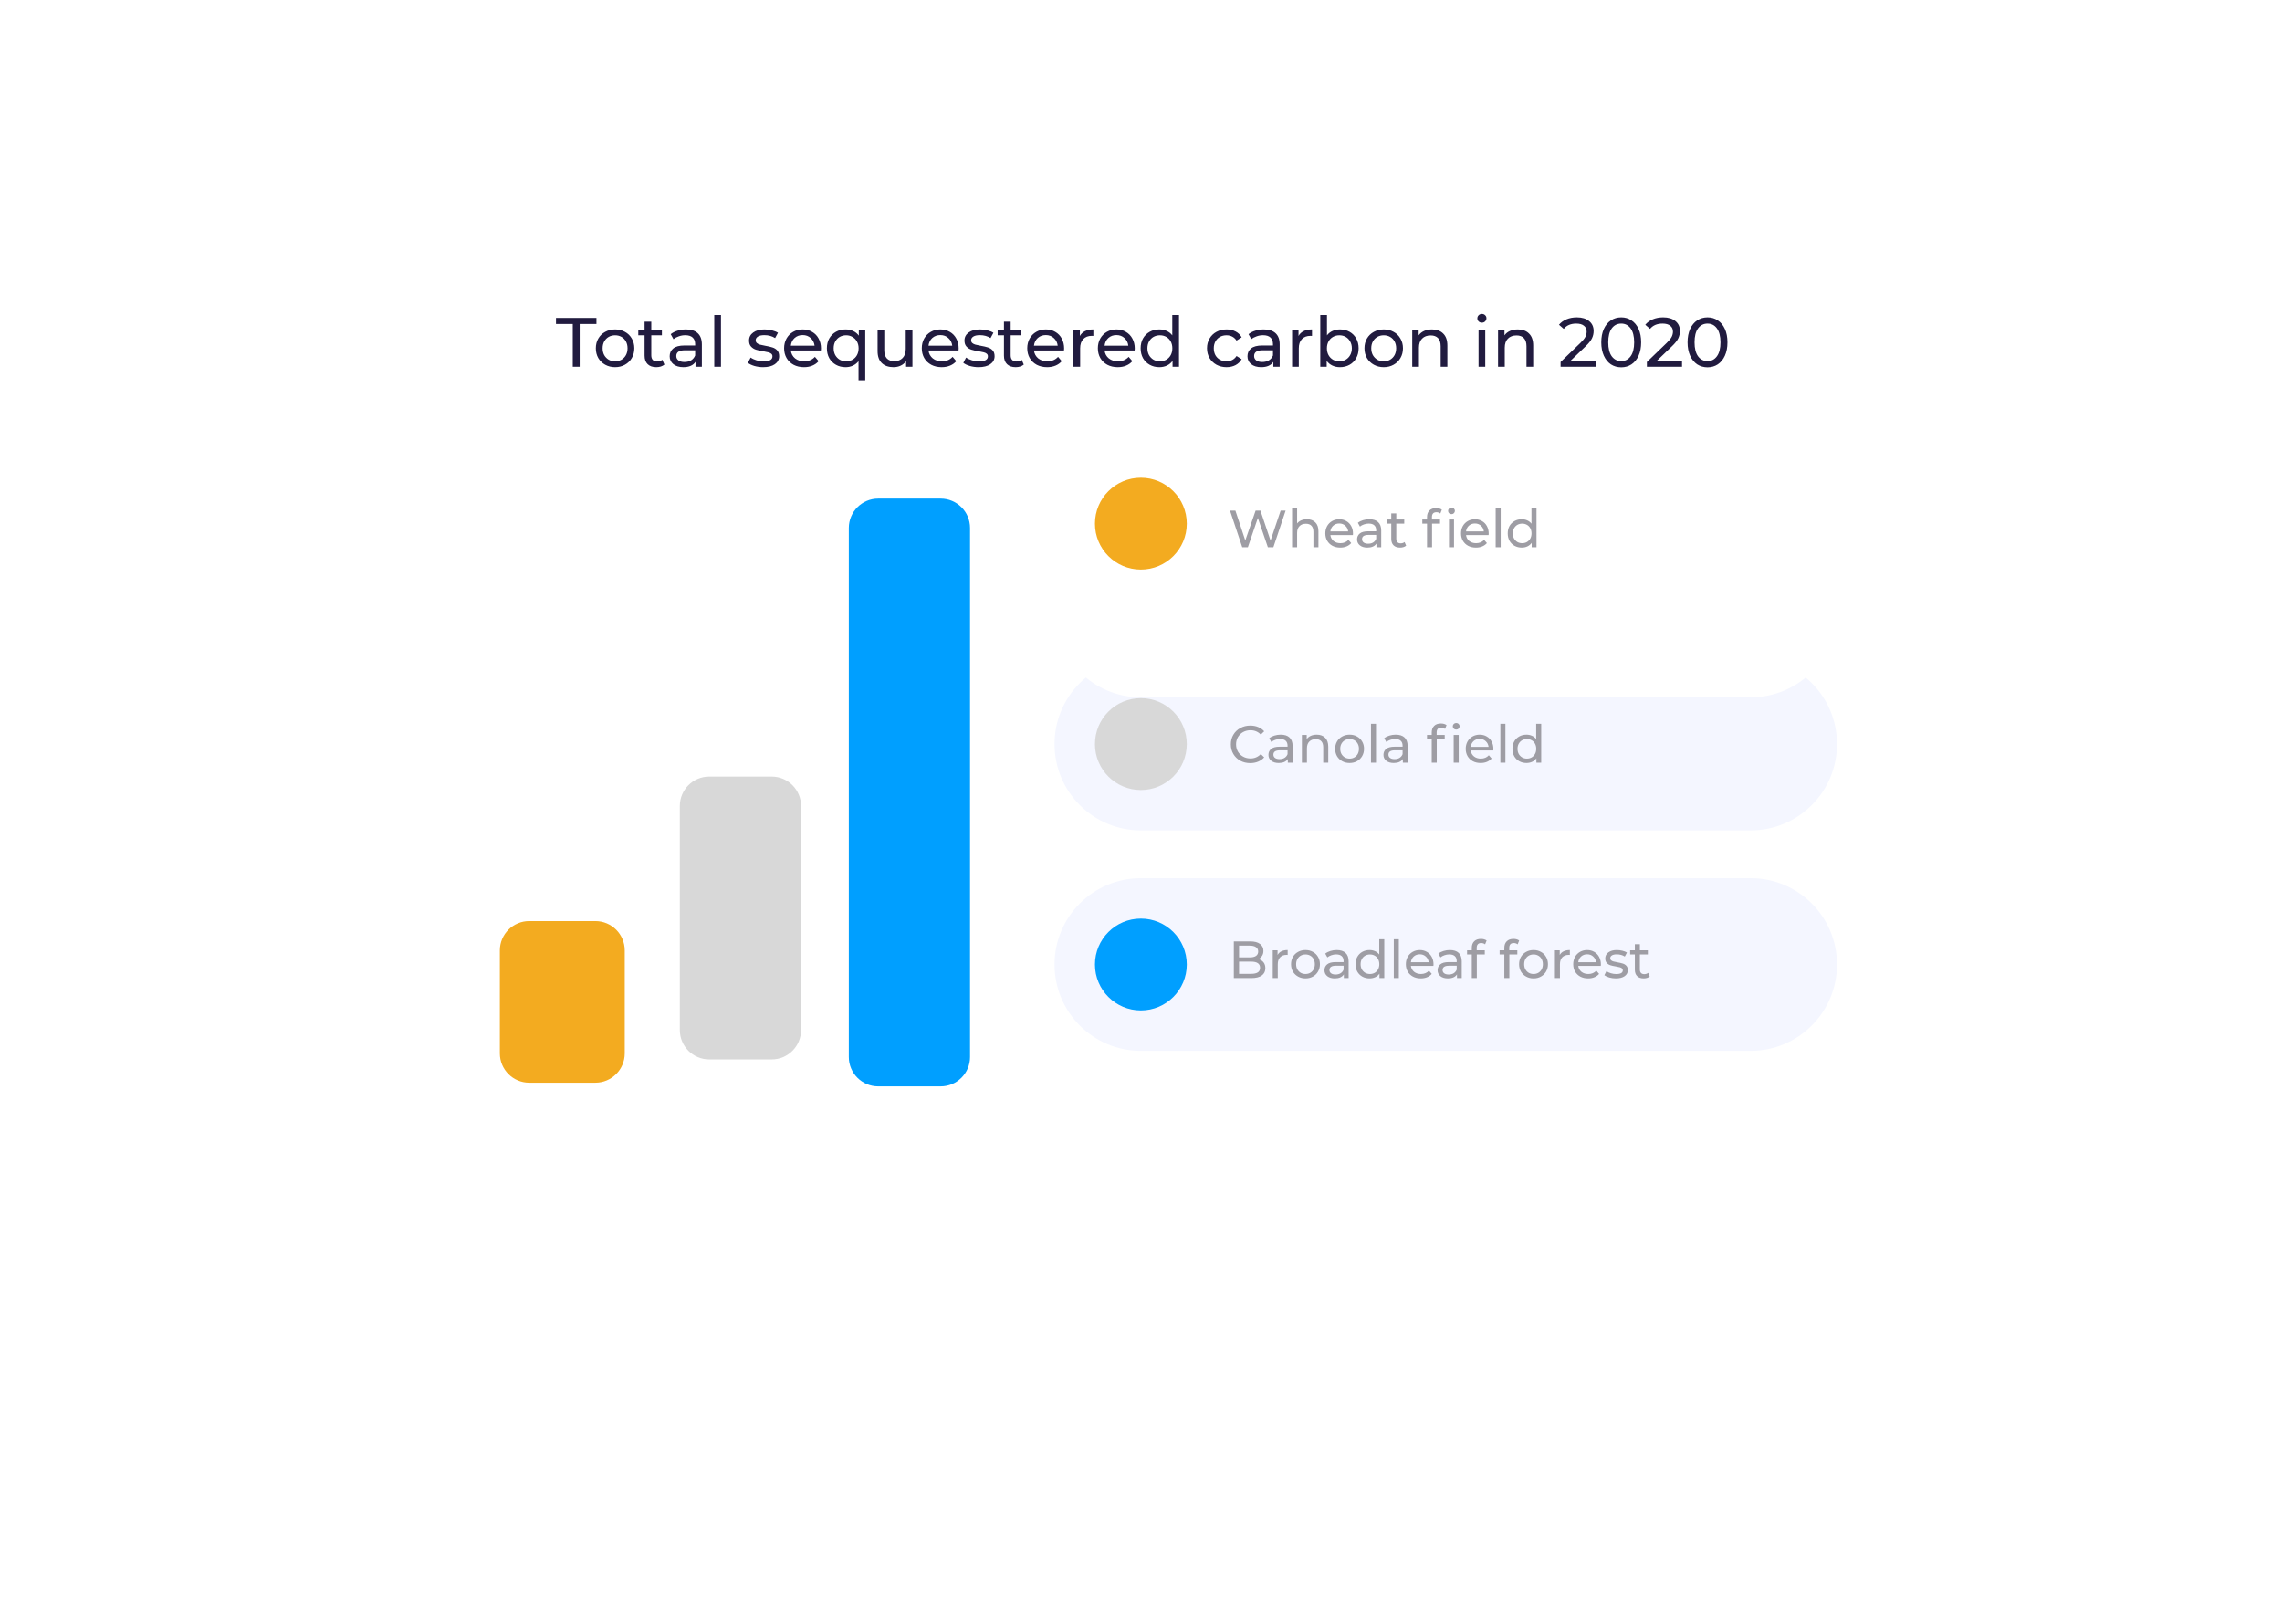 <?xml version="1.0" encoding="UTF-8"?> <svg xmlns="http://www.w3.org/2000/svg" width="392" height="279" viewBox="0 0 392 279" fill="none"> <g filter="url(#filter0_bd)"> <path d="M48 44.193C48 33.041 57.041 24 68.193 24H323.762C334.914 24 343.955 33.041 343.955 44.193V186.807C343.955 197.959 334.914 207 323.762 207H68.193C57.041 207 48 197.959 48 186.807V44.193Z" fill="white" fill-opacity="0.3"></path> </g> <g filter="url(#filter1_d)"> <path d="M56.203 49.872C56.203 39.417 64.679 30.941 75.134 30.941H316.82C327.276 30.941 335.751 39.417 335.751 49.872V180.497C335.751 190.952 327.276 199.428 316.82 199.428H75.134C64.679 199.428 56.203 190.952 56.203 180.497V49.872Z" fill="white"></path> </g> <path d="M98.389 55.644H95.509V54.6H102.457V55.644H99.577V63H98.389V55.644ZM105.664 63.072C105.032 63.072 104.464 62.932 103.96 62.652C103.456 62.372 103.06 61.988 102.772 61.5C102.492 61.004 102.352 60.444 102.352 59.82C102.352 59.196 102.492 58.64 102.772 58.152C103.06 57.656 103.456 57.272 103.96 57C104.464 56.72 105.032 56.58 105.664 56.58C106.296 56.58 106.86 56.72 107.356 57C107.86 57.272 108.252 57.656 108.532 58.152C108.82 58.64 108.964 59.196 108.964 59.82C108.964 60.444 108.82 61.004 108.532 61.5C108.252 61.988 107.86 62.372 107.356 62.652C106.86 62.932 106.296 63.072 105.664 63.072ZM105.664 62.064C106.072 62.064 106.436 61.972 106.756 61.788C107.084 61.596 107.34 61.332 107.524 60.996C107.708 60.652 107.8 60.26 107.8 59.82C107.8 59.38 107.708 58.992 107.524 58.656C107.34 58.312 107.084 58.048 106.756 57.864C106.436 57.68 106.072 57.588 105.664 57.588C105.256 57.588 104.888 57.68 104.56 57.864C104.24 58.048 103.984 58.312 103.792 58.656C103.608 58.992 103.516 59.38 103.516 59.82C103.516 60.26 103.608 60.652 103.792 60.996C103.984 61.332 104.24 61.596 104.56 61.788C104.888 61.972 105.256 62.064 105.664 62.064ZM114.133 62.628C113.965 62.772 113.757 62.884 113.509 62.964C113.261 63.036 113.005 63.072 112.741 63.072C112.101 63.072 111.605 62.9 111.253 62.556C110.901 62.212 110.725 61.72 110.725 61.08V57.588H109.645V56.64H110.725V55.248H111.877V56.64H113.701V57.588H111.877V61.032C111.877 61.376 111.961 61.64 112.129 61.824C112.305 62.008 112.553 62.1 112.873 62.1C113.225 62.1 113.525 62 113.773 61.8L114.133 62.628ZM117.842 56.58C118.722 56.58 119.394 56.796 119.858 57.228C120.33 57.66 120.566 58.304 120.566 59.16V63H119.474V62.16C119.282 62.456 119.006 62.684 118.646 62.844C118.294 62.996 117.874 63.072 117.386 63.072C116.674 63.072 116.102 62.9 115.67 62.556C115.246 62.212 115.034 61.76 115.034 61.2C115.034 60.64 115.238 60.192 115.646 59.856C116.054 59.512 116.702 59.34 117.59 59.34H119.414V59.112C119.414 58.616 119.27 58.236 118.982 57.972C118.694 57.708 118.27 57.576 117.71 57.576C117.334 57.576 116.966 57.64 116.606 57.768C116.246 57.888 115.942 58.052 115.694 58.26L115.214 57.396C115.542 57.132 115.934 56.932 116.39 56.796C116.846 56.652 117.33 56.58 117.842 56.58ZM117.578 62.184C118.018 62.184 118.398 62.088 118.718 61.896C119.038 61.696 119.27 61.416 119.414 61.056V60.168H117.638C116.662 60.168 116.174 60.496 116.174 61.152C116.174 61.472 116.298 61.724 116.546 61.908C116.794 62.092 117.138 62.184 117.578 62.184ZM122.697 54.096H123.849V63H122.697V54.096ZM131.096 63.072C130.576 63.072 130.076 63.004 129.596 62.868C129.116 62.724 128.74 62.544 128.468 62.328L128.948 61.416C129.228 61.616 129.568 61.776 129.968 61.896C130.368 62.016 130.772 62.076 131.18 62.076C132.188 62.076 132.692 61.788 132.692 61.212C132.692 61.02 132.624 60.868 132.488 60.756C132.352 60.644 132.18 60.564 131.972 60.516C131.772 60.46 131.484 60.4 131.108 60.336C130.596 60.256 130.176 60.164 129.848 60.06C129.528 59.956 129.252 59.78 129.02 59.532C128.788 59.284 128.672 58.936 128.672 58.488C128.672 57.912 128.912 57.452 129.392 57.108C129.872 56.756 130.516 56.58 131.324 56.58C131.748 56.58 132.172 56.632 132.596 56.736C133.02 56.84 133.368 56.98 133.64 57.156L133.148 58.068C132.628 57.732 132.016 57.564 131.312 57.564C130.824 57.564 130.452 57.644 130.196 57.804C129.94 57.964 129.812 58.176 129.812 58.44C129.812 58.648 129.884 58.812 130.028 58.932C130.172 59.052 130.348 59.14 130.556 59.196C130.772 59.252 131.072 59.316 131.456 59.388C131.968 59.476 132.38 59.572 132.692 59.676C133.012 59.772 133.284 59.94 133.508 60.18C133.732 60.42 133.844 60.756 133.844 61.188C133.844 61.764 133.596 62.224 133.1 62.568C132.612 62.904 131.944 63.072 131.096 63.072ZM141.031 59.856C141.031 59.944 141.023 60.06 141.007 60.204H135.847C135.919 60.764 136.163 61.216 136.579 61.56C137.003 61.896 137.527 62.064 138.151 62.064C138.911 62.064 139.523 61.808 139.987 61.296L140.623 62.04C140.335 62.376 139.975 62.632 139.543 62.808C139.119 62.984 138.643 63.072 138.115 63.072C137.443 63.072 136.847 62.936 136.327 62.664C135.807 62.384 135.403 61.996 135.115 61.5C134.835 61.004 134.695 60.444 134.695 59.82C134.695 59.204 134.831 58.648 135.103 58.152C135.383 57.656 135.763 57.272 136.243 57C136.731 56.72 137.279 56.58 137.887 56.58C138.495 56.58 139.035 56.72 139.507 57C139.987 57.272 140.359 57.656 140.623 58.152C140.895 58.648 141.031 59.216 141.031 59.856ZM137.887 57.552C137.335 57.552 136.871 57.72 136.495 58.056C136.127 58.392 135.911 58.832 135.847 59.376H139.927C139.863 58.84 139.643 58.404 139.267 58.068C138.899 57.724 138.439 57.552 137.887 57.552ZM148.631 56.64V65.328H147.479V62.04C147.215 62.376 146.891 62.632 146.507 62.808C146.131 62.984 145.715 63.072 145.259 63.072C144.643 63.072 144.091 62.936 143.603 62.664C143.115 62.392 142.731 62.012 142.451 61.524C142.179 61.028 142.043 60.46 142.043 59.82C142.043 59.18 142.179 58.616 142.451 58.128C142.731 57.64 143.115 57.26 143.603 56.988C144.091 56.716 144.643 56.58 145.259 56.58C145.731 56.58 146.163 56.672 146.555 56.856C146.947 57.032 147.271 57.296 147.527 57.648V56.64H148.631ZM145.355 62.064C145.755 62.064 146.119 61.972 146.447 61.788C146.775 61.596 147.031 61.332 147.215 60.996C147.399 60.652 147.491 60.26 147.491 59.82C147.491 59.38 147.395 58.992 147.203 58.656C147.019 58.32 146.763 58.06 146.435 57.876C146.115 57.684 145.755 57.588 145.355 57.588C144.947 57.588 144.579 57.68 144.251 57.864C143.931 58.048 143.675 58.312 143.483 58.656C143.299 58.992 143.207 59.38 143.207 59.82C143.207 60.26 143.299 60.652 143.483 60.996C143.675 61.332 143.931 61.596 144.251 61.788C144.579 61.972 144.947 62.064 145.355 62.064ZM156.739 56.64V63H155.647V62.04C155.415 62.368 155.107 62.624 154.723 62.808C154.347 62.984 153.935 63.072 153.487 63.072C152.639 63.072 151.971 62.84 151.483 62.376C150.995 61.904 150.751 61.212 150.751 60.3V56.64H151.903V60.168C151.903 60.784 152.051 61.252 152.347 61.572C152.643 61.884 153.067 62.04 153.619 62.04C154.227 62.04 154.707 61.856 155.059 61.488C155.411 61.12 155.587 60.6 155.587 59.928V56.64H156.739ZM164.68 59.856C164.68 59.944 164.672 60.06 164.656 60.204H159.496C159.568 60.764 159.812 61.216 160.228 61.56C160.652 61.896 161.176 62.064 161.8 62.064C162.56 62.064 163.172 61.808 163.636 61.296L164.272 62.04C163.984 62.376 163.624 62.632 163.192 62.808C162.768 62.984 162.292 63.072 161.764 63.072C161.092 63.072 160.496 62.936 159.976 62.664C159.456 62.384 159.052 61.996 158.764 61.5C158.484 61.004 158.344 60.444 158.344 59.82C158.344 59.204 158.48 58.648 158.752 58.152C159.032 57.656 159.412 57.272 159.892 57C160.38 56.72 160.928 56.58 161.536 56.58C162.144 56.58 162.684 56.72 163.156 57C163.636 57.272 164.008 57.656 164.272 58.152C164.544 58.648 164.68 59.216 164.68 59.856ZM161.536 57.552C160.984 57.552 160.52 57.72 160.144 58.056C159.776 58.392 159.56 58.832 159.496 59.376H163.576C163.512 58.84 163.292 58.404 162.916 58.068C162.548 57.724 162.088 57.552 161.536 57.552ZM168.104 63.072C167.584 63.072 167.084 63.004 166.604 62.868C166.124 62.724 165.748 62.544 165.476 62.328L165.956 61.416C166.236 61.616 166.576 61.776 166.976 61.896C167.376 62.016 167.78 62.076 168.188 62.076C169.196 62.076 169.7 61.788 169.7 61.212C169.7 61.02 169.632 60.868 169.496 60.756C169.36 60.644 169.188 60.564 168.98 60.516C168.78 60.46 168.492 60.4 168.116 60.336C167.604 60.256 167.184 60.164 166.856 60.06C166.536 59.956 166.26 59.78 166.028 59.532C165.796 59.284 165.68 58.936 165.68 58.488C165.68 57.912 165.92 57.452 166.4 57.108C166.88 56.756 167.524 56.58 168.332 56.58C168.756 56.58 169.18 56.632 169.604 56.736C170.028 56.84 170.376 56.98 170.648 57.156L170.156 58.068C169.636 57.732 169.024 57.564 168.32 57.564C167.832 57.564 167.46 57.644 167.204 57.804C166.948 57.964 166.82 58.176 166.82 58.44C166.82 58.648 166.892 58.812 167.036 58.932C167.18 59.052 167.356 59.14 167.564 59.196C167.78 59.252 168.08 59.316 168.464 59.388C168.976 59.476 169.388 59.572 169.7 59.676C170.02 59.772 170.292 59.94 170.516 60.18C170.74 60.42 170.852 60.756 170.852 61.188C170.852 61.764 170.604 62.224 170.108 62.568C169.62 62.904 168.952 63.072 168.104 63.072ZM175.867 62.628C175.699 62.772 175.491 62.884 175.243 62.964C174.995 63.036 174.739 63.072 174.475 63.072C173.835 63.072 173.339 62.9 172.987 62.556C172.635 62.212 172.459 61.72 172.459 61.08V57.588H171.379V56.64H172.459V55.248H173.611V56.64H175.435V57.588H173.611V61.032C173.611 61.376 173.695 61.64 173.863 61.824C174.039 62.008 174.287 62.1 174.607 62.1C174.959 62.1 175.259 62 175.507 61.8L175.867 62.628ZM182.797 59.856C182.797 59.944 182.789 60.06 182.773 60.204H177.613C177.685 60.764 177.929 61.216 178.345 61.56C178.769 61.896 179.293 62.064 179.917 62.064C180.677 62.064 181.289 61.808 181.753 61.296L182.389 62.04C182.101 62.376 181.741 62.632 181.309 62.808C180.885 62.984 180.409 63.072 179.881 63.072C179.209 63.072 178.613 62.936 178.093 62.664C177.573 62.384 177.169 61.996 176.881 61.5C176.601 61.004 176.461 60.444 176.461 59.82C176.461 59.204 176.597 58.648 176.869 58.152C177.149 57.656 177.529 57.272 178.009 57C178.497 56.72 179.045 56.58 179.653 56.58C180.261 56.58 180.801 56.72 181.273 57C181.753 57.272 182.125 57.656 182.389 58.152C182.661 58.648 182.797 59.216 182.797 59.856ZM179.653 57.552C179.101 57.552 178.637 57.72 178.261 58.056C177.893 58.392 177.677 58.832 177.613 59.376H181.693C181.629 58.84 181.409 58.404 181.033 58.068C180.665 57.724 180.205 57.552 179.653 57.552ZM185.501 57.708C185.701 57.34 185.997 57.06 186.389 56.868C186.781 56.676 187.257 56.58 187.817 56.58V57.696C187.753 57.688 187.665 57.684 187.553 57.684C186.929 57.684 186.437 57.872 186.077 58.248C185.725 58.616 185.549 59.144 185.549 59.832V63H184.397V56.64H185.501V57.708ZM194.926 59.856C194.926 59.944 194.918 60.06 194.902 60.204H189.742C189.814 60.764 190.058 61.216 190.474 61.56C190.898 61.896 191.422 62.064 192.046 62.064C192.806 62.064 193.418 61.808 193.882 61.296L194.518 62.04C194.23 62.376 193.87 62.632 193.438 62.808C193.014 62.984 192.538 63.072 192.01 63.072C191.338 63.072 190.742 62.936 190.222 62.664C189.702 62.384 189.298 61.996 189.01 61.5C188.73 61.004 188.59 60.444 188.59 59.82C188.59 59.204 188.726 58.648 188.998 58.152C189.278 57.656 189.658 57.272 190.138 57C190.626 56.72 191.174 56.58 191.782 56.58C192.39 56.58 192.93 56.72 193.402 57C193.882 57.272 194.254 57.656 194.518 58.152C194.79 58.648 194.926 59.216 194.926 59.856ZM191.782 57.552C191.23 57.552 190.766 57.72 190.39 58.056C190.022 58.392 189.806 58.832 189.742 59.376H193.822C193.758 58.84 193.538 58.404 193.162 58.068C192.794 57.724 192.334 57.552 191.782 57.552ZM202.526 54.096V63H201.422V61.992C201.166 62.344 200.842 62.612 200.45 62.796C200.058 62.98 199.626 63.072 199.154 63.072C198.538 63.072 197.986 62.936 197.498 62.664C197.01 62.392 196.626 62.012 196.346 61.524C196.074 61.028 195.938 60.46 195.938 59.82C195.938 59.18 196.074 58.616 196.346 58.128C196.626 57.64 197.01 57.26 197.498 56.988C197.986 56.716 198.538 56.58 199.154 56.58C199.61 56.58 200.03 56.668 200.414 56.844C200.798 57.012 201.118 57.264 201.374 57.6V54.096H202.526ZM199.25 62.064C199.65 62.064 200.014 61.972 200.342 61.788C200.67 61.596 200.926 61.332 201.11 60.996C201.294 60.652 201.386 60.26 201.386 59.82C201.386 59.38 201.294 58.992 201.11 58.656C200.926 58.312 200.67 58.048 200.342 57.864C200.014 57.68 199.65 57.588 199.25 57.588C198.842 57.588 198.474 57.68 198.146 57.864C197.826 58.048 197.57 58.312 197.378 58.656C197.194 58.992 197.102 59.38 197.102 59.82C197.102 60.26 197.194 60.652 197.378 60.996C197.57 61.332 197.826 61.596 198.146 61.788C198.474 61.972 198.842 62.064 199.25 62.064ZM210.7 63.072C210.052 63.072 209.472 62.932 208.96 62.652C208.456 62.372 208.06 61.988 207.772 61.5C207.484 61.004 207.34 60.444 207.34 59.82C207.34 59.196 207.484 58.64 207.772 58.152C208.06 57.656 208.456 57.272 208.96 57C209.472 56.72 210.052 56.58 210.7 56.58C211.276 56.58 211.788 56.696 212.236 56.928C212.692 57.16 213.044 57.496 213.292 57.936L212.416 58.5C212.216 58.196 211.968 57.968 211.672 57.816C211.376 57.664 211.048 57.588 210.688 57.588C210.272 57.588 209.896 57.68 209.56 57.864C209.232 58.048 208.972 58.312 208.78 58.656C208.596 58.992 208.504 59.38 208.504 59.82C208.504 60.268 208.596 60.664 208.78 61.008C208.972 61.344 209.232 61.604 209.56 61.788C209.896 61.972 210.272 62.064 210.688 62.064C211.048 62.064 211.376 61.988 211.672 61.836C211.968 61.684 212.216 61.456 212.416 61.152L213.292 61.704C213.044 62.144 212.692 62.484 212.236 62.724C211.788 62.956 211.276 63.072 210.7 63.072ZM217.099 56.58C217.979 56.58 218.651 56.796 219.115 57.228C219.587 57.66 219.823 58.304 219.823 59.16V63H218.731V62.16C218.539 62.456 218.263 62.684 217.903 62.844C217.551 62.996 217.131 63.072 216.643 63.072C215.931 63.072 215.359 62.9 214.927 62.556C214.503 62.212 214.291 61.76 214.291 61.2C214.291 60.64 214.495 60.192 214.903 59.856C215.311 59.512 215.959 59.34 216.847 59.34H218.671V59.112C218.671 58.616 218.527 58.236 218.239 57.972C217.951 57.708 217.527 57.576 216.967 57.576C216.591 57.576 216.223 57.64 215.863 57.768C215.503 57.888 215.199 58.052 214.951 58.26L214.471 57.396C214.799 57.132 215.191 56.932 215.647 56.796C216.103 56.652 216.587 56.58 217.099 56.58ZM216.835 62.184C217.275 62.184 217.655 62.088 217.975 61.896C218.295 61.696 218.527 61.416 218.671 61.056V60.168H216.895C215.919 60.168 215.431 60.496 215.431 61.152C215.431 61.472 215.555 61.724 215.803 61.908C216.051 62.092 216.395 62.184 216.835 62.184ZM223.059 57.708C223.259 57.34 223.555 57.06 223.947 56.868C224.339 56.676 224.815 56.58 225.375 56.58V57.696C225.311 57.688 225.223 57.684 225.111 57.684C224.487 57.684 223.995 57.872 223.635 58.248C223.283 58.616 223.107 59.144 223.107 59.832V63H221.955V56.64H223.059V57.708ZM230.167 56.58C230.783 56.58 231.335 56.716 231.823 56.988C232.311 57.26 232.691 57.64 232.963 58.128C233.243 58.616 233.383 59.18 233.383 59.82C233.383 60.46 233.243 61.028 232.963 61.524C232.691 62.012 232.311 62.392 231.823 62.664C231.335 62.936 230.783 63.072 230.167 63.072C229.695 63.072 229.263 62.98 228.871 62.796C228.479 62.612 228.155 62.344 227.899 61.992V63H226.795V54.096H227.947V57.6C228.203 57.264 228.523 57.012 228.907 56.844C229.291 56.668 229.711 56.58 230.167 56.58ZM230.071 62.064C230.479 62.064 230.843 61.972 231.163 61.788C231.491 61.596 231.747 61.332 231.931 60.996C232.123 60.652 232.219 60.26 232.219 59.82C232.219 59.38 232.123 58.992 231.931 58.656C231.747 58.312 231.491 58.048 231.163 57.864C230.843 57.68 230.479 57.588 230.071 57.588C229.671 57.588 229.307 57.68 228.979 57.864C228.651 58.048 228.395 58.312 228.211 58.656C228.027 58.992 227.935 59.38 227.935 59.82C227.935 60.26 228.027 60.652 228.211 60.996C228.395 61.332 228.651 61.596 228.979 61.788C229.307 61.972 229.671 62.064 230.071 62.064ZM237.699 63.072C237.067 63.072 236.499 62.932 235.995 62.652C235.491 62.372 235.095 61.988 234.807 61.5C234.527 61.004 234.387 60.444 234.387 59.82C234.387 59.196 234.527 58.64 234.807 58.152C235.095 57.656 235.491 57.272 235.995 57C236.499 56.72 237.067 56.58 237.699 56.58C238.331 56.58 238.895 56.72 239.391 57C239.895 57.272 240.287 57.656 240.567 58.152C240.855 58.64 240.999 59.196 240.999 59.82C240.999 60.444 240.855 61.004 240.567 61.5C240.287 61.988 239.895 62.372 239.391 62.652C238.895 62.932 238.331 63.072 237.699 63.072ZM237.699 62.064C238.107 62.064 238.471 61.972 238.791 61.788C239.119 61.596 239.375 61.332 239.559 60.996C239.743 60.652 239.835 60.26 239.835 59.82C239.835 59.38 239.743 58.992 239.559 58.656C239.375 58.312 239.119 58.048 238.791 57.864C238.471 57.68 238.107 57.588 237.699 57.588C237.291 57.588 236.923 57.68 236.595 57.864C236.275 58.048 236.019 58.312 235.827 58.656C235.643 58.992 235.551 59.38 235.551 59.82C235.551 60.26 235.643 60.652 235.827 60.996C236.019 61.332 236.275 61.596 236.595 61.788C236.923 61.972 237.291 62.064 237.699 62.064ZM245.988 56.58C246.796 56.58 247.436 56.816 247.908 57.288C248.388 57.752 248.628 58.436 248.628 59.34V63H247.476V59.472C247.476 58.856 247.328 58.392 247.032 58.08C246.736 57.768 246.312 57.612 245.76 57.612C245.136 57.612 244.644 57.796 244.284 58.164C243.924 58.524 243.744 59.044 243.744 59.724V63H242.592V56.64H243.696V57.6C243.928 57.272 244.24 57.02 244.632 56.844C245.032 56.668 245.484 56.58 245.988 56.58ZM253.983 56.64H255.135V63H253.983V56.64ZM254.559 55.416C254.335 55.416 254.147 55.344 253.995 55.2C253.851 55.056 253.779 54.88 253.779 54.672C253.779 54.464 253.851 54.288 253.995 54.144C254.147 53.992 254.335 53.916 254.559 53.916C254.783 53.916 254.967 53.988 255.111 54.132C255.263 54.268 255.339 54.44 255.339 54.648C255.339 54.864 255.263 55.048 255.111 55.2C254.967 55.344 254.783 55.416 254.559 55.416ZM260.73 56.58C261.538 56.58 262.178 56.816 262.65 57.288C263.13 57.752 263.37 58.436 263.37 59.34V63H262.218V59.472C262.218 58.856 262.07 58.392 261.774 58.08C261.478 57.768 261.054 57.612 260.502 57.612C259.878 57.612 259.386 57.796 259.026 58.164C258.666 58.524 258.486 59.044 258.486 59.724V63H257.334V56.64H258.438V57.6C258.67 57.272 258.982 57.02 259.374 56.844C259.774 56.668 260.226 56.58 260.73 56.58ZM274.113 61.956V63H268.077V62.184L271.497 58.884C271.913 58.484 272.193 58.14 272.337 57.852C272.481 57.556 272.553 57.26 272.553 56.964C272.553 56.524 272.397 56.184 272.085 55.944C271.781 55.696 271.341 55.572 270.765 55.572C269.837 55.572 269.121 55.876 268.617 56.484L267.801 55.776C268.129 55.376 268.557 55.064 269.085 54.84C269.621 54.616 270.217 54.504 270.873 54.504C271.753 54.504 272.453 54.716 272.973 55.14C273.493 55.556 273.753 56.124 273.753 56.844C273.753 57.292 273.657 57.716 273.465 58.116C273.273 58.516 272.909 58.972 272.373 59.484L269.805 61.956H274.113ZM278.496 63.096C277.832 63.096 277.24 62.928 276.72 62.592C276.208 62.248 275.804 61.752 275.508 61.104C275.212 60.456 275.064 59.688 275.064 58.8C275.064 57.912 275.212 57.144 275.508 56.496C275.804 55.848 276.208 55.356 276.72 55.02C277.24 54.676 277.832 54.504 278.496 54.504C279.152 54.504 279.736 54.676 280.248 55.02C280.768 55.356 281.176 55.848 281.472 56.496C281.768 57.144 281.916 57.912 281.916 58.8C281.916 59.688 281.768 60.456 281.472 61.104C281.176 61.752 280.768 62.248 280.248 62.592C279.736 62.928 279.152 63.096 278.496 63.096ZM278.496 62.028C279.168 62.028 279.704 61.752 280.104 61.2C280.512 60.648 280.716 59.848 280.716 58.8C280.716 57.752 280.512 56.952 280.104 56.4C279.704 55.848 279.168 55.572 278.496 55.572C277.816 55.572 277.272 55.848 276.864 56.4C276.464 56.952 276.264 57.752 276.264 58.8C276.264 59.848 276.464 60.648 276.864 61.2C277.272 61.752 277.816 62.028 278.496 62.028ZM288.937 61.956V63H282.901V62.184L286.321 58.884C286.737 58.484 287.017 58.14 287.161 57.852C287.305 57.556 287.377 57.26 287.377 56.964C287.377 56.524 287.221 56.184 286.909 55.944C286.605 55.696 286.165 55.572 285.589 55.572C284.661 55.572 283.945 55.876 283.441 56.484L282.625 55.776C282.953 55.376 283.381 55.064 283.909 54.84C284.445 54.616 285.041 54.504 285.697 54.504C286.577 54.504 287.277 54.716 287.797 55.14C288.317 55.556 288.577 56.124 288.577 56.844C288.577 57.292 288.481 57.716 288.289 58.116C288.097 58.516 287.733 58.972 287.197 59.484L284.629 61.956H288.937ZM293.321 63.096C292.657 63.096 292.065 62.928 291.545 62.592C291.033 62.248 290.629 61.752 290.333 61.104C290.037 60.456 289.889 59.688 289.889 58.8C289.889 57.912 290.037 57.144 290.333 56.496C290.629 55.848 291.033 55.356 291.545 55.02C292.065 54.676 292.657 54.504 293.321 54.504C293.977 54.504 294.561 54.676 295.073 55.02C295.593 55.356 296.001 55.848 296.297 56.496C296.593 57.144 296.741 57.912 296.741 58.8C296.741 59.688 296.593 60.456 296.297 61.104C296.001 61.752 295.593 62.248 295.073 62.592C294.561 62.928 293.977 63.096 293.321 63.096ZM293.321 62.028C293.993 62.028 294.529 61.752 294.929 61.2C295.337 60.648 295.541 59.848 295.541 58.8C295.541 57.752 295.337 56.952 294.929 56.4C294.529 55.848 293.993 55.572 293.321 55.572C292.641 55.572 292.097 55.848 291.689 56.4C291.289 56.952 291.089 57.752 291.089 58.8C291.089 59.848 291.289 60.648 291.689 61.2C292.097 61.752 292.641 62.028 293.321 62.028Z" fill="#211B3F"></path> <g filter="url(#filter2_d)"> <path d="M116.781 134.431C116.781 131.643 119.041 129.383 121.83 129.383H132.557C135.345 129.383 137.605 131.643 137.605 134.431V172.924C137.605 175.712 135.345 177.972 132.557 177.972H121.83C119.041 177.972 116.781 175.712 116.781 172.924V134.431Z" fill="#D8D8D8"></path> </g> <g filter="url(#filter3_d)"> <path d="M85.863 155.255C85.863 152.467 88.124 150.207 90.912 150.207H102.27C105.058 150.207 107.318 152.467 107.318 155.255V172.924C107.318 175.712 105.058 177.973 102.27 177.973H90.912C88.124 177.973 85.863 175.712 85.863 172.924V155.255Z" fill="#F3AB20"></path> </g> <g filter="url(#filter4_d)"> <path d="M145.809 82.686C145.809 79.898 148.069 77.638 150.857 77.638H161.584C164.373 77.638 166.633 79.898 166.633 82.686V173.555C166.633 176.343 164.373 178.603 161.584 178.603H150.857C148.069 178.603 145.809 176.343 145.809 173.555V82.686Z" fill="#009FFF"></path> </g> <path fill-rule="evenodd" clip-rule="evenodd" d="M181.148 127.805C181.148 119.615 187.788 112.976 195.978 112.976H300.729C308.919 112.976 315.559 119.615 315.559 127.805C315.559 135.995 308.919 142.635 300.729 142.635H195.978C187.788 142.635 181.148 135.995 181.148 127.805Z" fill="#F4F6FF"></path> <path fill-rule="evenodd" clip-rule="evenodd" d="M188.09 127.805C188.09 123.449 191.621 119.917 195.978 119.917C200.334 119.917 203.866 123.449 203.866 127.805C203.866 132.162 200.334 135.693 195.978 135.693C191.621 135.693 188.09 132.162 188.09 127.805Z" fill="#D8D8D8"></path> <path fill-rule="evenodd" clip-rule="evenodd" d="M181.148 165.667C181.148 157.477 187.788 150.838 195.978 150.838H300.729C308.919 150.838 315.559 157.477 315.559 165.667C315.559 173.857 308.919 180.497 300.729 180.497H195.978C187.788 180.497 181.148 173.857 181.148 165.667Z" fill="#F4F6FF"></path> <path fill-rule="evenodd" clip-rule="evenodd" d="M188.09 165.667C188.09 161.311 191.621 157.779 195.978 157.779C200.334 157.779 203.866 161.311 203.866 165.667C203.866 170.024 200.334 173.555 195.978 173.555C191.621 173.555 188.09 170.024 188.09 165.667Z" fill="#009FFF"></path> <g filter="url(#filter5_d)"> <path fill-rule="evenodd" clip-rule="evenodd" d="M181.148 89.943C181.148 81.753 187.788 75.114 195.978 75.114H300.729C308.919 75.114 315.559 81.753 315.559 89.943C315.559 98.133 308.919 104.772 300.729 104.772H195.978C187.788 104.772 181.148 98.133 181.148 89.943Z" fill="white"></path> </g> <path fill-rule="evenodd" clip-rule="evenodd" d="M188.09 89.943C188.09 85.587 191.621 82.055 195.978 82.055C200.334 82.055 203.866 85.587 203.866 89.943C203.866 94.299 200.334 97.831 195.978 97.831C191.621 97.831 188.09 94.299 188.09 89.943Z" fill="#F3AB20"></path> <path d="M220.846 87.7L218.74 94H217.795L216.076 88.969L214.357 94H213.394L211.288 87.7H212.215L213.916 92.821L215.689 87.7H216.517L218.254 92.848L219.991 87.7H220.846ZM224.5 89.185C225.106 89.185 225.586 89.362 225.94 89.716C226.3 90.064 226.48 90.577 226.48 91.255V94H225.616V91.354C225.616 90.892 225.505 90.544 225.283 90.31C225.061 90.076 224.743 89.959 224.329 89.959C223.861 89.959 223.492 90.097 223.222 90.373C222.952 90.643 222.817 91.033 222.817 91.543V94H221.953V87.322H222.817V89.905C222.997 89.677 223.231 89.5 223.519 89.374C223.813 89.248 224.14 89.185 224.5 89.185ZM232.416 91.642C232.416 91.708 232.41 91.795 232.398 91.903H228.528C228.582 92.323 228.765 92.662 229.077 92.92C229.395 93.172 229.788 93.298 230.256 93.298C230.826 93.298 231.285 93.106 231.633 92.722L232.11 93.28C231.894 93.532 231.624 93.724 231.3 93.856C230.982 93.988 230.625 94.054 230.229 94.054C229.725 94.054 229.278 93.952 228.888 93.748C228.498 93.538 228.195 93.247 227.979 92.875C227.769 92.503 227.664 92.083 227.664 91.615C227.664 91.153 227.766 90.736 227.97 90.364C228.18 89.992 228.465 89.704 228.825 89.5C229.191 89.29 229.602 89.185 230.058 89.185C230.514 89.185 230.919 89.29 231.273 89.5C231.633 89.704 231.912 89.992 232.11 90.364C232.314 90.736 232.416 91.162 232.416 91.642ZM230.058 89.914C229.644 89.914 229.296 90.04 229.014 90.292C228.738 90.544 228.576 90.874 228.528 91.282H231.588C231.54 90.88 231.375 90.553 231.093 90.301C230.817 90.043 230.472 89.914 230.058 89.914ZM235.221 89.185C235.881 89.185 236.385 89.347 236.733 89.671C237.087 89.995 237.264 90.478 237.264 91.12V94H236.445V93.37C236.301 93.592 236.094 93.763 235.824 93.883C235.56 93.997 235.245 94.054 234.879 94.054C234.345 94.054 233.916 93.925 233.592 93.667C233.274 93.409 233.115 93.07 233.115 92.65C233.115 92.23 233.268 91.894 233.574 91.642C233.88 91.384 234.366 91.255 235.032 91.255H236.4V91.084C236.4 90.712 236.292 90.427 236.076 90.229C235.86 90.031 235.542 89.932 235.122 89.932C234.84 89.932 234.564 89.98 234.294 90.076C234.024 90.166 233.796 90.289 233.61 90.445L233.25 89.797C233.496 89.599 233.79 89.449 234.132 89.347C234.474 89.239 234.837 89.185 235.221 89.185ZM235.023 93.388C235.353 93.388 235.638 93.316 235.878 93.172C236.118 93.022 236.292 92.812 236.4 92.542V91.876H235.068C234.336 91.876 233.97 92.122 233.97 92.614C233.97 92.854 234.063 93.043 234.249 93.181C234.435 93.319 234.693 93.388 235.023 93.388ZM241.545 93.721C241.419 93.829 241.263 93.913 241.077 93.973C240.891 94.027 240.699 94.054 240.501 94.054C240.021 94.054 239.649 93.925 239.385 93.667C239.121 93.409 238.989 93.04 238.989 92.56V89.941H238.179V89.23H238.989V88.186H239.853V89.23H241.221V89.941H239.853V92.524C239.853 92.782 239.916 92.98 240.042 93.118C240.174 93.256 240.36 93.325 240.6 93.325C240.864 93.325 241.089 93.25 241.275 93.1L241.545 93.721ZM246.753 87.979C246.237 87.979 245.979 88.258 245.979 88.816V89.23H247.365V89.941H245.997V94H245.133V89.941H244.323V89.23H245.133V88.807C245.133 88.333 245.271 87.958 245.547 87.682C245.823 87.406 246.21 87.268 246.708 87.268C246.9 87.268 247.08 87.292 247.248 87.34C247.416 87.388 247.56 87.457 247.68 87.547L247.419 88.204C247.221 88.054 246.999 87.979 246.753 87.979ZM248.904 89.23H249.768V94H248.904V89.23ZM249.336 88.312C249.168 88.312 249.027 88.258 248.913 88.15C248.805 88.042 248.751 87.91 248.751 87.754C248.751 87.598 248.805 87.466 248.913 87.358C249.027 87.244 249.168 87.187 249.336 87.187C249.504 87.187 249.642 87.241 249.75 87.349C249.864 87.451 249.921 87.58 249.921 87.736C249.921 87.898 249.864 88.036 249.75 88.15C249.642 88.258 249.504 88.312 249.336 88.312ZM255.725 91.642C255.725 91.708 255.719 91.795 255.707 91.903H251.837C251.891 92.323 252.074 92.662 252.386 92.92C252.704 93.172 253.097 93.298 253.565 93.298C254.135 93.298 254.594 93.106 254.942 92.722L255.419 93.28C255.203 93.532 254.933 93.724 254.609 93.856C254.291 93.988 253.934 94.054 253.538 94.054C253.034 94.054 252.587 93.952 252.197 93.748C251.807 93.538 251.504 93.247 251.288 92.875C251.078 92.503 250.973 92.083 250.973 91.615C250.973 91.153 251.075 90.736 251.279 90.364C251.489 89.992 251.774 89.704 252.134 89.5C252.5 89.29 252.911 89.185 253.367 89.185C253.823 89.185 254.228 89.29 254.582 89.5C254.942 89.704 255.221 89.992 255.419 90.364C255.623 90.736 255.725 91.162 255.725 91.642ZM253.367 89.914C252.953 89.914 252.605 90.04 252.323 90.292C252.047 90.544 251.885 90.874 251.837 91.282H254.897C254.849 90.88 254.684 90.553 254.402 90.301C254.126 90.043 253.781 89.914 253.367 89.914ZM256.924 87.322H257.788V94H256.924V87.322ZM263.938 87.322V94H263.11V93.244C262.918 93.508 262.675 93.709 262.381 93.847C262.087 93.985 261.763 94.054 261.409 94.054C260.947 94.054 260.533 93.952 260.167 93.748C259.801 93.544 259.513 93.259 259.303 92.893C259.099 92.521 258.997 92.095 258.997 91.615C258.997 91.135 259.099 90.712 259.303 90.346C259.513 89.98 259.801 89.695 260.167 89.491C260.533 89.287 260.947 89.185 261.409 89.185C261.751 89.185 262.066 89.251 262.354 89.383C262.642 89.509 262.882 89.698 263.074 89.95V87.322H263.938ZM261.481 93.298C261.781 93.298 262.054 93.229 262.3 93.091C262.546 92.947 262.738 92.749 262.876 92.497C263.014 92.239 263.083 91.945 263.083 91.615C263.083 91.285 263.014 90.994 262.876 90.742C262.738 90.484 262.546 90.286 262.3 90.148C262.054 90.01 261.781 89.941 261.481 89.941C261.175 89.941 260.899 90.01 260.653 90.148C260.413 90.286 260.221 90.484 260.077 90.742C259.939 90.994 259.87 91.285 259.87 91.615C259.87 91.945 259.939 92.239 260.077 92.497C260.221 92.749 260.413 92.947 260.653 93.091C260.899 93.229 261.175 93.298 261.481 93.298Z" fill="#9E9DA4"></path> <path d="M216.184 164.733C216.55 164.835 216.838 165.021 217.048 165.291C217.258 165.555 217.363 165.891 217.363 166.299C217.363 166.845 217.156 167.265 216.742 167.559C216.334 167.853 215.737 168 214.951 168H211.945V161.7H214.771C215.491 161.7 216.046 161.844 216.436 162.132C216.832 162.42 217.03 162.819 217.03 163.329C217.03 163.659 216.952 163.944 216.796 164.184C216.646 164.424 216.442 164.607 216.184 164.733ZM212.845 162.429V164.445H214.69C215.152 164.445 215.506 164.361 215.752 164.193C216.004 164.019 216.13 163.767 216.13 163.437C216.13 163.107 216.004 162.858 215.752 162.69C215.506 162.516 215.152 162.429 214.69 162.429H212.845ZM214.915 167.271C215.425 167.271 215.809 167.187 216.067 167.019C216.325 166.851 216.454 166.587 216.454 166.227C216.454 165.525 215.941 165.174 214.915 165.174H212.845V167.271H214.915ZM219.459 164.031C219.609 163.755 219.831 163.545 220.125 163.401C220.419 163.257 220.776 163.185 221.196 163.185V164.022C221.148 164.016 221.082 164.013 220.998 164.013C220.53 164.013 220.161 164.154 219.891 164.436C219.627 164.712 219.495 165.108 219.495 165.624V168H218.631V163.23H219.459V164.031ZM224.259 168.054C223.785 168.054 223.359 167.949 222.981 167.739C222.603 167.529 222.306 167.241 222.09 166.875C221.88 166.503 221.775 166.083 221.775 165.615C221.775 165.147 221.88 164.73 222.09 164.364C222.306 163.992 222.603 163.704 222.981 163.5C223.359 163.29 223.785 163.185 224.259 163.185C224.733 163.185 225.156 163.29 225.528 163.5C225.906 163.704 226.2 163.992 226.41 164.364C226.626 164.73 226.734 165.147 226.734 165.615C226.734 166.083 226.626 166.503 226.41 166.875C226.2 167.241 225.906 167.529 225.528 167.739C225.156 167.949 224.733 168.054 224.259 168.054ZM224.259 167.298C224.565 167.298 224.838 167.229 225.078 167.091C225.324 166.947 225.516 166.749 225.654 166.497C225.792 166.239 225.861 165.945 225.861 165.615C225.861 165.285 225.792 164.994 225.654 164.742C225.516 164.484 225.324 164.286 225.078 164.148C224.838 164.01 224.565 163.941 224.259 163.941C223.953 163.941 223.677 164.01 223.431 164.148C223.191 164.286 222.999 164.484 222.855 164.742C222.717 164.994 222.648 165.285 222.648 165.615C222.648 165.945 222.717 166.239 222.855 166.497C222.999 166.749 223.191 166.947 223.431 167.091C223.677 167.229 223.953 167.298 224.259 167.298ZM229.622 163.185C230.282 163.185 230.786 163.347 231.134 163.671C231.488 163.995 231.665 164.478 231.665 165.12V168H230.846V167.37C230.702 167.592 230.495 167.763 230.225 167.883C229.961 167.997 229.646 168.054 229.28 168.054C228.746 168.054 228.317 167.925 227.993 167.667C227.675 167.409 227.516 167.07 227.516 166.65C227.516 166.23 227.669 165.894 227.975 165.642C228.281 165.384 228.767 165.255 229.433 165.255H230.801V165.084C230.801 164.712 230.693 164.427 230.477 164.229C230.261 164.031 229.943 163.932 229.523 163.932C229.241 163.932 228.965 163.98 228.695 164.076C228.425 164.166 228.197 164.289 228.011 164.445L227.651 163.797C227.897 163.599 228.191 163.449 228.533 163.347C228.875 163.239 229.238 163.185 229.622 163.185ZM229.424 167.388C229.754 167.388 230.039 167.316 230.279 167.172C230.519 167.022 230.693 166.812 230.801 166.542V165.876H229.469C228.737 165.876 228.371 166.122 228.371 166.614C228.371 166.854 228.464 167.043 228.65 167.181C228.836 167.319 229.094 167.388 229.424 167.388ZM237.791 161.322V168H236.963V167.244C236.771 167.508 236.528 167.709 236.234 167.847C235.94 167.985 235.616 168.054 235.262 168.054C234.8 168.054 234.386 167.952 234.02 167.748C233.654 167.544 233.366 167.259 233.156 166.893C232.952 166.521 232.85 166.095 232.85 165.615C232.85 165.135 232.952 164.712 233.156 164.346C233.366 163.98 233.654 163.695 234.02 163.491C234.386 163.287 234.8 163.185 235.262 163.185C235.604 163.185 235.919 163.251 236.207 163.383C236.495 163.509 236.735 163.698 236.927 163.95V161.322H237.791ZM235.334 167.298C235.634 167.298 235.907 167.229 236.153 167.091C236.399 166.947 236.591 166.749 236.729 166.497C236.867 166.239 236.936 165.945 236.936 165.615C236.936 165.285 236.867 164.994 236.729 164.742C236.591 164.484 236.399 164.286 236.153 164.148C235.907 164.01 235.634 163.941 235.334 163.941C235.028 163.941 234.752 164.01 234.506 164.148C234.266 164.286 234.074 164.484 233.93 164.742C233.792 164.994 233.723 165.285 233.723 165.615C233.723 165.945 233.792 166.239 233.93 166.497C234.074 166.749 234.266 166.947 234.506 167.091C234.752 167.229 235.028 167.298 235.334 167.298ZM239.425 161.322H240.289V168H239.425V161.322ZM246.25 165.642C246.25 165.708 246.244 165.795 246.232 165.903H242.362C242.416 166.323 242.599 166.662 242.911 166.92C243.229 167.172 243.622 167.298 244.09 167.298C244.66 167.298 245.119 167.106 245.467 166.722L245.944 167.28C245.728 167.532 245.458 167.724 245.134 167.856C244.816 167.988 244.459 168.054 244.063 168.054C243.559 168.054 243.112 167.952 242.722 167.748C242.332 167.538 242.029 167.247 241.813 166.875C241.603 166.503 241.498 166.083 241.498 165.615C241.498 165.153 241.6 164.736 241.804 164.364C242.014 163.992 242.299 163.704 242.659 163.5C243.025 163.29 243.436 163.185 243.892 163.185C244.348 163.185 244.753 163.29 245.107 163.5C245.467 163.704 245.746 163.992 245.944 164.364C246.148 164.736 246.25 165.162 246.25 165.642ZM243.892 163.914C243.478 163.914 243.13 164.04 242.848 164.292C242.572 164.544 242.41 164.874 242.362 165.282H245.422C245.374 164.88 245.209 164.553 244.927 164.301C244.651 164.043 244.306 163.914 243.892 163.914ZM249.055 163.185C249.715 163.185 250.219 163.347 250.567 163.671C250.921 163.995 251.098 164.478 251.098 165.12V168H250.279V167.37C250.135 167.592 249.928 167.763 249.658 167.883C249.394 167.997 249.079 168.054 248.713 168.054C248.179 168.054 247.75 167.925 247.426 167.667C247.108 167.409 246.949 167.07 246.949 166.65C246.949 166.23 247.102 165.894 247.408 165.642C247.714 165.384 248.2 165.255 248.866 165.255H250.234V165.084C250.234 164.712 250.126 164.427 249.91 164.229C249.694 164.031 249.376 163.932 248.956 163.932C248.674 163.932 248.398 163.98 248.128 164.076C247.858 164.166 247.63 164.289 247.444 164.445L247.084 163.797C247.33 163.599 247.624 163.449 247.966 163.347C248.308 163.239 248.671 163.185 249.055 163.185ZM248.857 167.388C249.187 167.388 249.472 167.316 249.712 167.172C249.952 167.022 250.126 166.812 250.234 166.542V165.876H248.902C248.17 165.876 247.804 166.122 247.804 166.614C247.804 166.854 247.897 167.043 248.083 167.181C248.269 167.319 248.527 167.388 248.857 167.388ZM254.443 161.979C253.927 161.979 253.669 162.258 253.669 162.816V163.23H255.055V163.941H253.687V168H252.823V163.941H252.013V163.23H252.823V162.807C252.823 162.333 252.961 161.958 253.237 161.682C253.513 161.406 253.9 161.268 254.398 161.268C254.59 161.268 254.77 161.292 254.938 161.34C255.106 161.388 255.25 161.457 255.37 161.547L255.109 162.204C254.911 162.054 254.689 161.979 254.443 161.979ZM260.033 161.979C259.517 161.979 259.259 162.258 259.259 162.816V163.23H260.645V163.941H259.277V168H258.413V163.941H257.603V163.23H258.413V162.807C258.413 162.333 258.551 161.958 258.827 161.682C259.103 161.406 259.49 161.268 259.988 161.268C260.18 161.268 260.36 161.292 260.528 161.34C260.696 161.388 260.84 161.457 260.96 161.547L260.699 162.204C260.501 162.054 260.279 161.979 260.033 161.979ZM263.432 168.054C262.958 168.054 262.532 167.949 262.154 167.739C261.776 167.529 261.479 167.241 261.263 166.875C261.053 166.503 260.948 166.083 260.948 165.615C260.948 165.147 261.053 164.73 261.263 164.364C261.479 163.992 261.776 163.704 262.154 163.5C262.532 163.29 262.958 163.185 263.432 163.185C263.906 163.185 264.329 163.29 264.701 163.5C265.079 163.704 265.373 163.992 265.583 164.364C265.799 164.73 265.907 165.147 265.907 165.615C265.907 166.083 265.799 166.503 265.583 166.875C265.373 167.241 265.079 167.529 264.701 167.739C264.329 167.949 263.906 168.054 263.432 168.054ZM263.432 167.298C263.738 167.298 264.011 167.229 264.251 167.091C264.497 166.947 264.689 166.749 264.827 166.497C264.965 166.239 265.034 165.945 265.034 165.615C265.034 165.285 264.965 164.994 264.827 164.742C264.689 164.484 264.497 164.286 264.251 164.148C264.011 164.01 263.738 163.941 263.432 163.941C263.126 163.941 262.85 164.01 262.604 164.148C262.364 164.286 262.172 164.484 262.028 164.742C261.89 164.994 261.821 165.285 261.821 165.615C261.821 165.945 261.89 166.239 262.028 166.497C262.172 166.749 262.364 166.947 262.604 167.091C262.85 167.229 263.126 167.298 263.432 167.298ZM267.93 164.031C268.08 163.755 268.302 163.545 268.596 163.401C268.89 163.257 269.247 163.185 269.667 163.185V164.022C269.619 164.016 269.553 164.013 269.469 164.013C269.001 164.013 268.632 164.154 268.362 164.436C268.098 164.712 267.966 165.108 267.966 165.624V168H267.102V163.23H267.93V164.031ZM274.999 165.642C274.999 165.708 274.993 165.795 274.981 165.903H271.111C271.165 166.323 271.348 166.662 271.66 166.92C271.978 167.172 272.371 167.298 272.839 167.298C273.409 167.298 273.868 167.106 274.216 166.722L274.693 167.28C274.477 167.532 274.207 167.724 273.883 167.856C273.565 167.988 273.208 168.054 272.812 168.054C272.308 168.054 271.861 167.952 271.471 167.748C271.081 167.538 270.778 167.247 270.562 166.875C270.352 166.503 270.247 166.083 270.247 165.615C270.247 165.153 270.349 164.736 270.553 164.364C270.763 163.992 271.048 163.704 271.408 163.5C271.774 163.29 272.185 163.185 272.641 163.185C273.097 163.185 273.502 163.29 273.856 163.5C274.216 163.704 274.495 163.992 274.693 164.364C274.897 164.736 274.999 165.162 274.999 165.642ZM272.641 163.914C272.227 163.914 271.879 164.04 271.597 164.292C271.321 164.544 271.159 164.874 271.111 165.282H274.171C274.123 164.88 273.958 164.553 273.676 164.301C273.4 164.043 273.055 163.914 272.641 163.914ZM277.567 168.054C277.177 168.054 276.802 168.003 276.442 167.901C276.082 167.793 275.8 167.658 275.596 167.496L275.956 166.812C276.166 166.962 276.421 167.082 276.721 167.172C277.021 167.262 277.324 167.307 277.63 167.307C278.386 167.307 278.764 167.091 278.764 166.659C278.764 166.515 278.713 166.401 278.611 166.317C278.509 166.233 278.38 166.173 278.224 166.137C278.074 166.095 277.858 166.05 277.576 166.002C277.192 165.942 276.877 165.873 276.631 165.795C276.391 165.717 276.184 165.585 276.01 165.399C275.836 165.213 275.749 164.952 275.749 164.616C275.749 164.184 275.929 163.839 276.289 163.581C276.649 163.317 277.132 163.185 277.738 163.185C278.056 163.185 278.374 163.224 278.692 163.302C279.01 163.38 279.271 163.485 279.475 163.617L279.106 164.301C278.716 164.049 278.257 163.923 277.729 163.923C277.363 163.923 277.084 163.983 276.892 164.103C276.7 164.223 276.604 164.382 276.604 164.58C276.604 164.736 276.658 164.859 276.766 164.949C276.874 165.039 277.006 165.105 277.162 165.147C277.324 165.189 277.549 165.237 277.837 165.291C278.221 165.357 278.53 165.429 278.764 165.507C279.004 165.579 279.208 165.705 279.376 165.885C279.544 166.065 279.628 166.317 279.628 166.641C279.628 167.073 279.442 167.418 279.07 167.676C278.704 167.928 278.203 168.054 277.567 168.054ZM283.39 167.721C283.264 167.829 283.108 167.913 282.922 167.973C282.736 168.027 282.544 168.054 282.346 168.054C281.866 168.054 281.494 167.925 281.23 167.667C280.966 167.409 280.834 167.04 280.834 166.56V163.941H280.024V163.23H280.834V162.186H281.698V163.23H283.066V163.941H281.698V166.524C281.698 166.782 281.761 166.98 281.887 167.118C282.019 167.256 282.205 167.325 282.445 167.325C282.709 167.325 282.934 167.25 283.12 167.1L283.39 167.721Z" fill="#9E9DA4"></path> <path d="M214.762 131.072C214.132 131.072 213.562 130.934 213.052 130.658C212.548 130.376 212.152 129.992 211.864 129.506C211.576 129.014 211.432 128.462 211.432 127.85C211.432 127.238 211.576 126.689 211.864 126.203C212.152 125.711 212.551 125.327 213.061 125.051C213.571 124.769 214.141 124.628 214.771 124.628C215.263 124.628 215.713 124.712 216.121 124.88C216.529 125.042 216.877 125.285 217.165 125.609L216.58 126.176C216.106 125.678 215.515 125.429 214.807 125.429C214.339 125.429 213.916 125.534 213.538 125.744C213.16 125.954 212.863 126.245 212.647 126.617C212.437 126.983 212.332 127.394 212.332 127.85C212.332 128.306 212.437 128.72 212.647 129.092C212.863 129.458 213.16 129.746 213.538 129.956C213.916 130.166 214.339 130.271 214.807 130.271C215.509 130.271 216.1 130.019 216.58 129.515L217.165 130.082C216.877 130.406 216.526 130.652 216.112 130.82C215.704 130.988 215.254 131.072 214.762 131.072ZM219.998 126.185C220.658 126.185 221.162 126.347 221.51 126.671C221.864 126.995 222.041 127.478 222.041 128.12V131H221.222V130.37C221.078 130.592 220.871 130.763 220.601 130.883C220.337 130.997 220.022 131.054 219.656 131.054C219.122 131.054 218.693 130.925 218.369 130.667C218.051 130.409 217.892 130.07 217.892 129.65C217.892 129.23 218.045 128.894 218.351 128.642C218.657 128.384 219.143 128.255 219.809 128.255H221.177V128.084C221.177 127.712 221.069 127.427 220.853 127.229C220.637 127.031 220.319 126.932 219.899 126.932C219.617 126.932 219.341 126.98 219.071 127.076C218.801 127.166 218.573 127.289 218.387 127.445L218.027 126.797C218.273 126.599 218.567 126.449 218.909 126.347C219.251 126.239 219.614 126.185 219.998 126.185ZM219.8 130.388C220.13 130.388 220.415 130.316 220.655 130.172C220.895 130.022 221.069 129.812 221.177 129.542V128.876H219.845C219.113 128.876 218.747 129.122 218.747 129.614C218.747 129.854 218.84 130.043 219.026 130.181C219.212 130.319 219.47 130.388 219.8 130.388ZM226.187 126.185C226.793 126.185 227.273 126.362 227.627 126.716C227.987 127.064 228.167 127.577 228.167 128.255V131H227.303V128.354C227.303 127.892 227.192 127.544 226.97 127.31C226.748 127.076 226.43 126.959 226.016 126.959C225.548 126.959 225.179 127.097 224.909 127.373C224.639 127.643 224.504 128.033 224.504 128.543V131H223.64V126.23H224.468V126.95C224.642 126.704 224.876 126.515 225.17 126.383C225.47 126.251 225.809 126.185 226.187 126.185ZM231.836 131.054C231.362 131.054 230.936 130.949 230.558 130.739C230.18 130.529 229.883 130.241 229.667 129.875C229.457 129.503 229.352 129.083 229.352 128.615C229.352 128.147 229.457 127.73 229.667 127.364C229.883 126.992 230.18 126.704 230.558 126.5C230.936 126.29 231.362 126.185 231.836 126.185C232.31 126.185 232.733 126.29 233.105 126.5C233.483 126.704 233.777 126.992 233.987 127.364C234.203 127.73 234.311 128.147 234.311 128.615C234.311 129.083 234.203 129.503 233.987 129.875C233.777 130.241 233.483 130.529 233.105 130.739C232.733 130.949 232.31 131.054 231.836 131.054ZM231.836 130.298C232.142 130.298 232.415 130.229 232.655 130.091C232.901 129.947 233.093 129.749 233.231 129.497C233.369 129.239 233.438 128.945 233.438 128.615C233.438 128.285 233.369 127.994 233.231 127.742C233.093 127.484 232.901 127.286 232.655 127.148C232.415 127.01 232.142 126.941 231.836 126.941C231.53 126.941 231.254 127.01 231.008 127.148C230.768 127.286 230.576 127.484 230.432 127.742C230.294 127.994 230.225 128.285 230.225 128.615C230.225 128.945 230.294 129.239 230.432 129.497C230.576 129.749 230.768 129.947 231.008 130.091C231.254 130.229 231.53 130.298 231.836 130.298ZM235.506 124.322H236.37V131H235.506V124.322ZM239.756 126.185C240.416 126.185 240.92 126.347 241.268 126.671C241.622 126.995 241.799 127.478 241.799 128.12V131H240.98V130.37C240.836 130.592 240.629 130.763 240.359 130.883C240.095 130.997 239.78 131.054 239.414 131.054C238.88 131.054 238.451 130.925 238.127 130.667C237.809 130.409 237.65 130.07 237.65 129.65C237.65 129.23 237.803 128.894 238.109 128.642C238.415 128.384 238.901 128.255 239.567 128.255H240.935V128.084C240.935 127.712 240.827 127.427 240.611 127.229C240.395 127.031 240.077 126.932 239.657 126.932C239.375 126.932 239.099 126.98 238.829 127.076C238.559 127.166 238.331 127.289 238.145 127.445L237.785 126.797C238.031 126.599 238.325 126.449 238.667 126.347C239.009 126.239 239.372 126.185 239.756 126.185ZM239.558 130.388C239.888 130.388 240.173 130.316 240.413 130.172C240.653 130.022 240.827 129.812 240.935 129.542V128.876H239.603C238.871 128.876 238.505 129.122 238.505 129.614C238.505 129.854 238.598 130.043 238.784 130.181C238.97 130.319 239.228 130.388 239.558 130.388ZM247.561 124.979C247.045 124.979 246.787 125.258 246.787 125.816V126.23H248.173V126.941H246.805V131H245.941V126.941H245.131V126.23H245.941V125.807C245.941 125.333 246.079 124.958 246.355 124.682C246.631 124.406 247.018 124.268 247.516 124.268C247.708 124.268 247.888 124.292 248.056 124.34C248.224 124.388 248.368 124.457 248.488 124.547L248.227 125.204C248.029 125.054 247.807 124.979 247.561 124.979ZM249.712 126.23H250.576V131H249.712V126.23ZM250.144 125.312C249.976 125.312 249.835 125.258 249.721 125.15C249.613 125.042 249.559 124.91 249.559 124.754C249.559 124.598 249.613 124.466 249.721 124.358C249.835 124.244 249.976 124.187 250.144 124.187C250.312 124.187 250.45 124.241 250.558 124.349C250.672 124.451 250.729 124.58 250.729 124.736C250.729 124.898 250.672 125.036 250.558 125.15C250.45 125.258 250.312 125.312 250.144 125.312ZM256.533 128.642C256.533 128.708 256.527 128.795 256.515 128.903H252.645C252.699 129.323 252.882 129.662 253.194 129.92C253.512 130.172 253.905 130.298 254.373 130.298C254.943 130.298 255.402 130.106 255.75 129.722L256.227 130.28C256.011 130.532 255.741 130.724 255.417 130.856C255.099 130.988 254.742 131.054 254.346 131.054C253.842 131.054 253.395 130.952 253.005 130.748C252.615 130.538 252.312 130.247 252.096 129.875C251.886 129.503 251.781 129.083 251.781 128.615C251.781 128.153 251.883 127.736 252.087 127.364C252.297 126.992 252.582 126.704 252.942 126.5C253.308 126.29 253.719 126.185 254.175 126.185C254.631 126.185 255.036 126.29 255.39 126.5C255.75 126.704 256.029 126.992 256.227 127.364C256.431 127.736 256.533 128.162 256.533 128.642ZM254.175 126.914C253.761 126.914 253.413 127.04 253.131 127.292C252.855 127.544 252.693 127.874 252.645 128.282H255.705C255.657 127.88 255.492 127.553 255.21 127.301C254.934 127.043 254.589 126.914 254.175 126.914ZM257.733 124.322H258.597V131H257.733V124.322ZM264.747 124.322V131H263.919V130.244C263.727 130.508 263.484 130.709 263.19 130.847C262.896 130.985 262.572 131.054 262.218 131.054C261.756 131.054 261.342 130.952 260.976 130.748C260.61 130.544 260.322 130.259 260.112 129.893C259.908 129.521 259.806 129.095 259.806 128.615C259.806 128.135 259.908 127.712 260.112 127.346C260.322 126.98 260.61 126.695 260.976 126.491C261.342 126.287 261.756 126.185 262.218 126.185C262.56 126.185 262.875 126.251 263.163 126.383C263.451 126.509 263.691 126.698 263.883 126.95V124.322H264.747ZM262.29 130.298C262.59 130.298 262.863 130.229 263.109 130.091C263.355 129.947 263.547 129.749 263.685 129.497C263.823 129.239 263.892 128.945 263.892 128.615C263.892 128.285 263.823 127.994 263.685 127.742C263.547 127.484 263.355 127.286 263.109 127.148C262.863 127.01 262.59 126.941 262.29 126.941C261.984 126.941 261.708 127.01 261.462 127.148C261.222 127.286 261.03 127.484 260.886 127.742C260.748 127.994 260.679 128.285 260.679 128.615C260.679 128.945 260.748 129.239 260.886 129.497C261.03 129.749 261.222 129.947 261.462 130.091C261.708 130.229 261.984 130.298 262.29 130.298Z" fill="#9E9DA4"></path> <defs> <filter id="filter0_bd" x="0" y="0" width="391.955" height="279" filterUnits="userSpaceOnUse" color-interpolation-filters="sRGB"> <feFlood flood-opacity="0" result="BackgroundImageFix"></feFlood> <feGaussianBlur in="BackgroundImage" stdDeviation="3.5"></feGaussianBlur> <feComposite in2="SourceAlpha" operator="in" result="effect1_backgroundBlur"></feComposite> <feColorMatrix in="SourceAlpha" type="matrix" values="0 0 0 0 0 0 0 0 0 0 0 0 0 0 0 0 0 0 127 0" result="hardAlpha"></feColorMatrix> <feOffset dy="24"></feOffset> <feGaussianBlur stdDeviation="24"></feGaussianBlur> <feColorMatrix type="matrix" values="0 0 0 0 0.12 0 0 0 0 0.11 0 0 0 0 0.182 0 0 0 0.08 0"></feColorMatrix> <feBlend mode="normal" in2="effect1_backgroundBlur" result="effect2_dropShadow"></feBlend> <feBlend mode="normal" in="SourceGraphic" in2="effect2_dropShadow" result="shape"></feBlend> </filter> <filter id="filter1_d" x="8.203" y="6.941" width="375.548" height="264.486" filterUnits="userSpaceOnUse" color-interpolation-filters="sRGB"> <feFlood flood-opacity="0" result="BackgroundImageFix"></feFlood> <feColorMatrix in="SourceAlpha" type="matrix" values="0 0 0 0 0 0 0 0 0 0 0 0 0 0 0 0 0 0 127 0" result="hardAlpha"></feColorMatrix> <feOffset dy="24"></feOffset> <feGaussianBlur stdDeviation="24"></feGaussianBlur> <feColorMatrix type="matrix" values="0 0 0 0 0.12 0 0 0 0 0.11 0 0 0 0 0.182 0 0 0 0.08 0"></feColorMatrix> <feBlend mode="normal" in2="BackgroundImageFix" result="effect1_dropShadow"></feBlend> <feBlend mode="normal" in="SourceGraphic" in2="effect1_dropShadow" result="shape"></feBlend> </filter> <filter id="filter2_d" x="96.781" y="113.383" width="60.824" height="88.59" filterUnits="userSpaceOnUse" color-interpolation-filters="sRGB"> <feFlood flood-opacity="0" result="BackgroundImageFix"></feFlood> <feColorMatrix in="SourceAlpha" type="matrix" values="0 0 0 0 0 0 0 0 0 0 0 0 0 0 0 0 0 0 127 0" result="hardAlpha"></feColorMatrix> <feOffset dy="4"></feOffset> <feGaussianBlur stdDeviation="10"></feGaussianBlur> <feColorMatrix type="matrix" values="0 0 0 0 0.496 0 0 0 0 0.496 0 0 0 0 0.496 0 0 0 0.25 0"></feColorMatrix> <feBlend mode="normal" in2="BackgroundImageFix" result="effect1_dropShadow"></feBlend> <feBlend mode="normal" in="SourceGraphic" in2="effect1_dropShadow" result="shape"></feBlend> </filter> <filter id="filter3_d" x="69.863" y="142.207" width="53.455" height="59.766" filterUnits="userSpaceOnUse" color-interpolation-filters="sRGB"> <feFlood flood-opacity="0" result="BackgroundImageFix"></feFlood> <feColorMatrix in="SourceAlpha" type="matrix" values="0 0 0 0 0 0 0 0 0 0 0 0 0 0 0 0 0 0 127 0" result="hardAlpha"></feColorMatrix> <feOffset dy="8"></feOffset> <feGaussianBlur stdDeviation="8"></feGaussianBlur> <feColorMatrix type="matrix" values="0 0 0 0 1 0 0 0 0 0.8 0 0 0 0 0.341 0 0 0 0.33 0"></feColorMatrix> <feBlend mode="normal" in2="BackgroundImageFix" result="effect1_dropShadow"></feBlend> <feBlend mode="normal" in="SourceGraphic" in2="effect1_dropShadow" result="shape"></feBlend> </filter> <filter id="filter4_d" x="129.809" y="69.638" width="52.824" height="132.966" filterUnits="userSpaceOnUse" color-interpolation-filters="sRGB"> <feFlood flood-opacity="0" result="BackgroundImageFix"></feFlood> <feColorMatrix in="SourceAlpha" type="matrix" values="0 0 0 0 0 0 0 0 0 0 0 0 0 0 0 0 0 0 127 0" result="hardAlpha"></feColorMatrix> <feOffset dy="8"></feOffset> <feGaussianBlur stdDeviation="8"></feGaussianBlur> <feColorMatrix type="matrix" values="0 0 0 0 0.028 0 0 0 0 0.608 0 0 0 0 0.958 0 0 0 0.32 0"></feColorMatrix> <feBlend mode="normal" in2="BackgroundImageFix" result="effect1_dropShadow"></feBlend> <feBlend mode="normal" in="SourceGraphic" in2="effect1_dropShadow" result="shape"></feBlend> </filter> <filter id="filter5_d" x="121.148" y="30.114" width="254.41" height="149.659" filterUnits="userSpaceOnUse" color-interpolation-filters="sRGB"> <feFlood flood-opacity="0" result="BackgroundImageFix"></feFlood> <feColorMatrix in="SourceAlpha" type="matrix" values="0 0 0 0 0 0 0 0 0 0 0 0 0 0 0 0 0 0 127 0" result="hardAlpha"></feColorMatrix> <feOffset dy="15"></feOffset> <feGaussianBlur stdDeviation="30"></feGaussianBlur> <feColorMatrix type="matrix" values="0 0 0 0 0.043 0 0 0 0 0.184 0 0 0 0 0.224 0 0 0 0.3 0"></feColorMatrix> <feBlend mode="normal" in2="BackgroundImageFix" result="effect1_dropShadow"></feBlend> <feBlend mode="normal" in="SourceGraphic" in2="effect1_dropShadow" result="shape"></feBlend> </filter> </defs> </svg> 